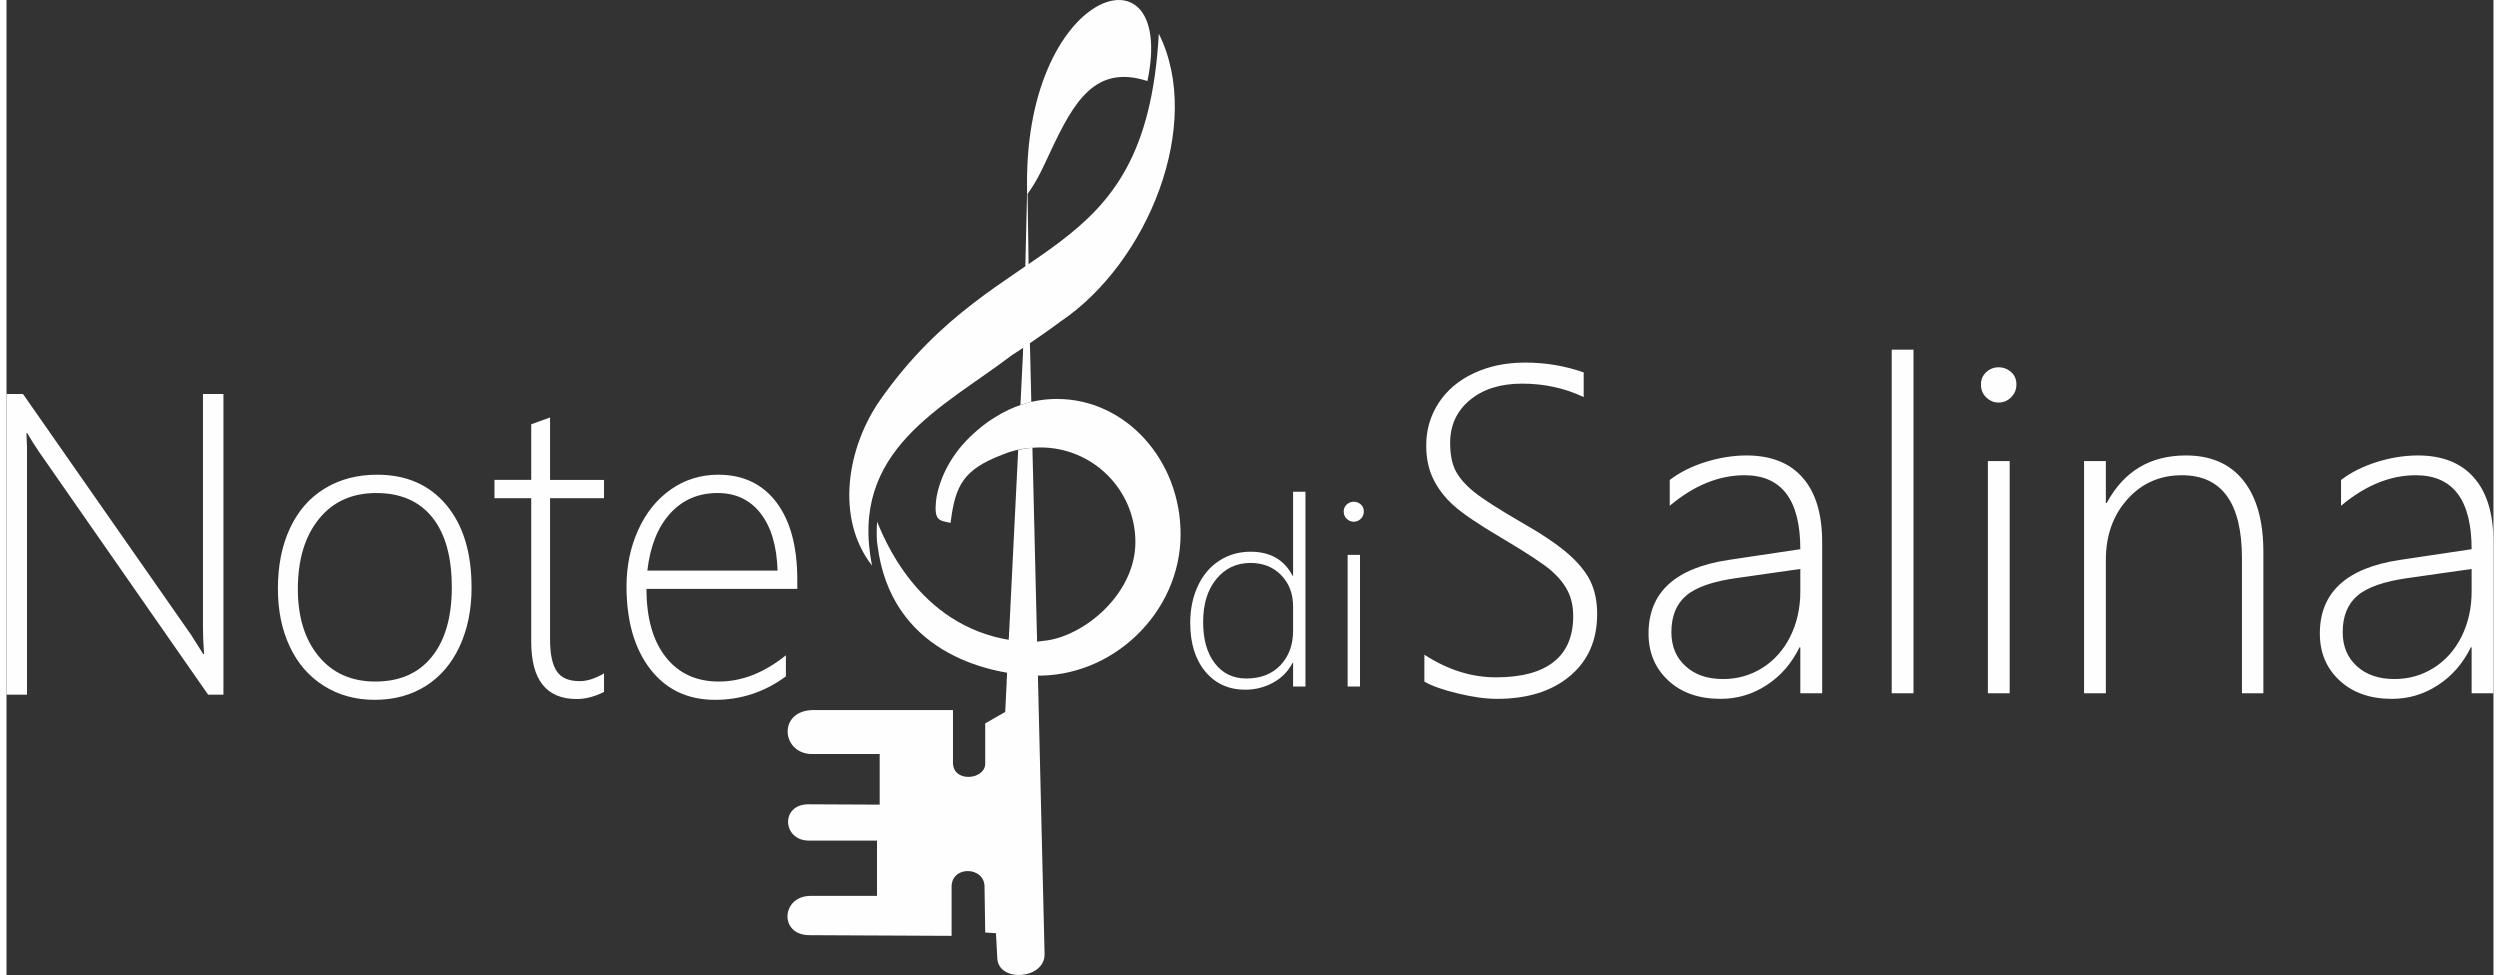 <?xml version="1.0" encoding="UTF-8"?> <svg xmlns="http://www.w3.org/2000/svg" xmlns:xlink="http://www.w3.org/1999/xlink" xml:space="preserve" width="200px" height="78px" version="1.1" style="shape-rendering:geometricPrecision; text-rendering:geometricPrecision; image-rendering:optimizeQuality; fill-rule:evenodd; clip-rule:evenodd" viewBox="0 0 816.1 319.95"><rect x="0" y="0" width="816.1" height="319.95" fill="#333333" stroke="none"/> <defs> <style type="text/css"> .fil0 {fill:#FEFEFE} .fil1 {fill:#FEFEFE;fill-rule:nonzero} </style> </defs> <g id="Livello_x0020_1">  <path class="fil0" d="M335.61 210.69c1.61,0.08 3.15,-0.25 4.6,-0.38 13.11,-1.2 30.23,-15.26 30.23,-32.42 0,-17.15 -13.96,-31.06 -31.18,-31.06 -1.19,0 -2.37,0.07 -3.56,0.2 -3.15,0.25 -6.17,1.01 -8.95,2.19 -12.64,4.84 -15.46,9.93 -16.95,22.35 -3.91,-0.71 -5.31,-0.93 -4.83,-6.74 0.39,-4.67 2.87,-12 8.5,-18.59 3.23,-3.78 7.57,-7.3 10.69,-9.17 6.03,-3.91 13.07,-6.15 20.58,-6.15 22.38,0 40.53,19.88 40.53,44.4 0,25.89 -22.64,47.28 -48.11,46.36 -15.67,-0.57 -47.08,-7.89 -51.37,-42.91l-0.16 -1.22c-0.12,-2.2 -0.1,-4.32 0.06,-6.35 3.7,9.19 16.62,37.92 49.92,39.49z"></path> <polygon class="fil0" points="335.74,111.64 335,58.95 333.45,124.34 "></polygon> <path class="fil0" d="M334.94 63.8c3.64,-5.06 5.15,-8.81 7.73,-14.27 7.46,-15.85 14.5,-28.57 31.72,-22.93 9.74,-46.53 -41.55,-30.69 -39.45,37.2z"></path> <path class="fil0" d="M335.59 102.73l0.7 29.16c-1.21,0.28 -2.4,0.62 -3.57,1.02l1.01 -20.56 1.86 -9.62zm1.06 44.21l1.53 63.61c-0.84,0.1 -1.7,0.18 -2.57,0.14 -2.34,-0.11 -4.57,-0.35 -6.72,-0.72l3.09 -62.32c1.55,-0.35 3.11,-0.59 4.67,-0.71zm1.8 74.77l2.19 91.32c0.16,8.45 -15.26,9.47 -15.52,1.33l-0.43 -8.13 -3.53 -0.22 -0.22 -14.87c0.17,-6.9 -10.97,-7.24 -10.81,0l0 15.96 -46.31 -0.22c-10.51,0.23 -9.6,-12.9 0,-12.89l21.83 0 0 -18.15c-7.5,0 -15,0 -22.49,0 -8.57,-0.12 -9.26,-11.9 0,-11.91l23.37 0.11 0 -16.61 -21.61 0c-10.66,0.51 -12.19,-14.37 -0.11,-14.43l45.77 0c0,5.8 0,11.58 0,17.38 0.1,6.6 10.71,5.51 10.58,0.11l0 -13.11 6.56 -3.76 0.64 -12.86c3.23,0.55 6.23,0.82 8.8,0.92 0.43,0.01 0.86,0.02 1.29,0.03z"></path> <path class="fil0" d="M345.77 105.58c28.81,-19.32 47.18,-64.85 32.36,-94.51 -4.35,78.55 -51.73,63.54 -91.4,120.13 -10.8,15.39 -14.94,38.74 -2.7,54.42 -7.69,-38.05 23.34,-51.87 45.84,-69.04 1.5,-0.93 3.39,-2.2 5.64,-3.74 3.12,-2.13 6.93,-4.77 10.26,-7.26z"></path> <polygon class="fil0" points="338.47,226.47 338.1,208.37 329.03,207.5 328.24,223.4 "></polygon> <path class="fil1" d="M66.15 227.96l-55.48 -79.68c-1.59,-2.33 -2.87,-4.4 -3.89,-6.18l-0.24 0 0.18 4.83 0 81.03 -6.72 0 0 -98.67 5.4 0 55.13 78.98 3.99 6.31 0.31 0c-0.25,-3.2 -0.37,-6.05 -0.37,-8.61l0 -76.68 6.72 0 0 98.67 -5.03 0zm54.7 1.69c-6.28,0 -11.87,-1.52 -16.71,-4.59 -4.86,-3.04 -8.58,-7.33 -11.18,-12.85 -2.61,-5.53 -3.91,-11.88 -3.91,-19.04 0,-7.56 1.32,-14.18 3.97,-19.83 2.64,-5.68 6.45,-10.03 11.39,-13.03 4.95,-3.03 10.69,-4.53 17.23,-4.53 9.57,0 17.12,3.31 22.66,9.9 5.55,6.61 8.3,15.66 8.3,27.17 0,7.22 -1.31,13.64 -3.91,19.25 -2.61,5.63 -6.31,9.96 -11.11,13.01 -4.81,3.02 -10.38,4.54 -16.73,4.54zm0.5 -67.86c-8,0 -14.29,2.85 -18.88,8.57 -4.59,5.7 -6.87,13.33 -6.87,22.92 0,9.23 2.28,16.58 6.85,22.1 4.55,5.51 10.75,8.27 18.59,8.27 8,0 14.19,-2.72 18.55,-8.16 4.36,-5.41 6.53,-13.01 6.53,-22.77 0,-10.01 -2.15,-17.66 -6.43,-22.97 -4.28,-5.31 -10.38,-7.96 -18.34,-7.96zm74.72 65.28c-3.13,1.54 -6.08,2.32 -8.92,2.32 -9.99,0 -14.97,-6.26 -14.97,-18.79l0 -47.12 -12.06 0 0 -6 12.06 0 0 -18.25 6.18 -2.24 0 20.49 17.71 0 0 6 -17.71 0 0 46.25c0,4.85 0.73,8.37 2.2,10.53 1.44,2.17 3.95,3.26 7.5,3.26 2.46,0 5.13,-0.85 8.01,-2.55l0 6.1zm13.93 -33.83c0,9.53 2.09,16.97 6.29,22.34 4.2,5.37 10.03,8.07 17.45,8.07 7.55,0 14.89,-2.87 22.01,-8.61l0 6.91c-6.95,5.14 -14.71,7.7 -23.27,7.7 -8.97,0 -16.04,-3.37 -21.24,-10.09 -5.19,-6.72 -7.79,-15.79 -7.79,-27.17 0,-6.65 1.28,-12.83 3.84,-18.49 2.57,-5.67 6.15,-10.11 10.74,-13.31 4.57,-3.2 9.76,-4.81 15.53,-4.81 8.17,0 14.51,3.03 19.09,9.07 4.56,6.03 6.84,14.49 6.84,25.39l0 3 -49.49 0zm43.02 -6c-0.25,-8.05 -2.09,-14.29 -5.55,-18.75 -3.45,-4.46 -8.16,-6.7 -14.14,-6.7 -6.31,0 -11.5,2.24 -15.55,6.7 -4.05,4.46 -6.56,10.7 -7.49,18.75l42.73 0z"></path> <path class="fil1" d="M465.27 214.84c7.62,4.96 15.45,7.43 23.49,7.43 8.35,0 14.68,-1.69 18.93,-5.06 4.28,-3.36 6.42,-8.37 6.42,-15.02 0,-3.13 -0.59,-5.86 -1.76,-8.19 -1.18,-2.35 -2.96,-4.58 -5.41,-6.72 -2.45,-2.14 -7.83,-5.7 -16.18,-10.66 -7.78,-4.58 -13.1,-8.21 -15.99,-10.84 -2.9,-2.63 -5.11,-5.53 -6.61,-8.68 -1.53,-3.15 -2.28,-6.77 -2.28,-10.91 0,-5.15 1.36,-9.81 4.09,-13.99 2.73,-4.17 6.59,-7.43 11.55,-9.74 4.96,-2.33 10.56,-3.48 16.81,-3.48 6.7,0 13.1,1.08 19.22,3.22l0 8.09c-6.24,-2.94 -12.99,-4.4 -20.18,-4.4 -7.13,0 -12.84,1.79 -17.17,5.39 -4.3,3.6 -6.47,8.25 -6.47,14.02 0,3.81 0.59,6.86 1.79,9.19 1.2,2.31 3.22,4.64 6.09,6.96 2.87,2.31 7.97,5.58 15.26,9.81 6.64,3.76 11.69,7.17 15.24,10.18 3.53,3.04 6.07,6.09 7.58,9.13 1.5,3.06 2.28,6.7 2.28,10.93 0,8.59 -2.99,15.36 -8.94,20.35 -5.95,4.98 -13.92,7.48 -23.94,7.48 -3.67,0 -7.97,-0.59 -12.91,-1.79 -4.94,-1.2 -8.59,-2.5 -10.91,-3.88l0 -8.82zm123.37 12.65l0 -15.07 -0.26 0c-2.59,5.26 -6.16,9.4 -10.77,12.39 -4.59,3.01 -9.64,4.52 -15.14,4.52 -7.13,0 -12.85,-2 -17.17,-6.03 -4.31,-3.99 -6.47,-9.14 -6.47,-15.42 0,-13.5 8.8,-21.55 26.39,-24.16l23.42 -3.5c0,-16.18 -6.11,-24.27 -18.32,-24.27 -8.4,0 -16.58,3.34 -24.53,10.02l0 -8.47c3.22,-2.47 7.1,-4.42 11.69,-5.88 4.56,-1.43 9.08,-2.16 13.52,-2.16 8,0 14.14,2.42 18.39,7.27 4.28,4.84 6.42,11.92 6.42,21.23l0 49.53 -7.17 0zm-42.31 -20.04c0,4.64 1.55,8.35 4.64,11.15 3.08,2.82 7.17,4.23 12.32,4.23 4.72,0 9.03,-1.22 12.91,-3.66 3.88,-2.45 6.94,-5.88 9.15,-10.3 2.18,-4.43 3.29,-9.34 3.29,-14.75l0 -7.41 -20.79 2.96c-7.85,1.09 -13.4,3.01 -16.65,5.77 -3.25,2.75 -4.87,6.75 -4.87,12.01zm72.3 20.04l0 -112.74 7.15 0 0 112.74 -7.15 0zm35.06 -95.39c-1.5,0 -2.87,-0.56 -4.02,-1.67 -1.18,-1.1 -1.76,-2.54 -1.76,-4.28 0,-1.57 0.56,-2.91 1.71,-4 1.15,-1.08 2.52,-1.62 4.07,-1.62 1.55,0 2.94,0.52 4.09,1.53 1.18,1.01 1.77,2.38 1.77,4.09 0,1.65 -0.57,3.06 -1.72,4.21 -1.15,1.15 -2.54,1.74 -4.14,1.74zm-3.5 95.39l0 -76.2 7.15 0 0 76.2 -7.15 0zm83.37 0l0 -44.28c0,-18.18 -6.59,-27.26 -19.71,-27.26 -7.22,0 -13.17,2.63 -17.87,7.88 -4.73,5.27 -7.08,11.9 -7.08,19.94l0 43.72 -7.15 0 0 -76.2 7.15 0 0 13.78 0.28 0c5.6,-10.41 14.25,-15.61 25.99,-15.61 8.2,0 14.51,2.75 18.86,8.23 4.37,5.48 6.56,13.31 6.56,23.45l0 46.35 -7.03 0zm75.37 0l0 -15.07 -0.26 0c-2.58,5.26 -6.16,9.4 -10.77,12.39 -4.58,3.01 -9.64,4.52 -15.14,4.52 -7.13,0 -12.84,-2 -17.17,-6.03 -4.31,-3.99 -6.47,-9.14 -6.47,-15.42 0,-13.5 8.8,-21.55 26.39,-24.16l23.42 -3.5c0,-16.18 -6.11,-24.27 -18.32,-24.27 -8.4,0 -16.58,3.34 -24.53,10.02l0 -8.47c3.22,-2.47 7.1,-4.42 11.69,-5.88 4.56,-1.43 9.08,-2.16 13.52,-2.16 8,0 14.14,2.42 18.39,7.27 4.28,4.84 6.42,11.92 6.42,21.23l0 49.53 -7.17 0zm-42.31 -20.04c0,4.64 1.55,8.35 4.64,11.15 3.08,2.82 7.17,4.23 12.32,4.23 4.73,0 9.03,-1.22 12.91,-3.66 3.88,-2.45 6.94,-5.88 9.15,-10.3 2.19,-4.43 3.29,-9.34 3.29,-14.75l0 -7.41 -20.79 2.96c-7.85,1.09 -13.4,3.01 -16.65,5.77 -3.24,2.75 -4.87,6.75 -4.87,12.01z"></path> <path class="fil1" d="M422.19 225.29l0 -7.82 -0.15 0c-1.47,2.84 -3.6,5.02 -6.41,6.55 -2.81,1.53 -5.85,2.31 -9.13,2.31 -5.43,0 -9.79,-1.98 -13.1,-5.94 -3.3,-3.96 -4.96,-9.28 -4.96,-15.96 0,-4.53 0.84,-8.58 2.51,-12.15 1.67,-3.59 4.01,-6.35 7.05,-8.3 3.03,-1.96 6.44,-2.93 10.26,-2.93 6.45,0 11.05,2.64 13.78,7.92l0.15 0 0 -27.6 4.06 0 0 63.92 -4.06 0zm0 -26.24c0,-4.19 -1.29,-7.63 -3.91,-10.31 -2.6,-2.68 -5.96,-4.01 -10.06,-4.01 -4.62,0 -8.36,1.77 -11.24,5.31 -2.88,3.53 -4.31,8.22 -4.31,14.07 0,5.7 1.27,10.22 3.83,13.54 2.54,3.33 6,5 10.34,5 4.72,0 8.46,-1.46 11.22,-4.38 2.75,-2.9 4.13,-6.68 4.13,-11.3l0 -7.92zm19.89 -27.84c-0.85,0 -1.63,-0.32 -2.28,-0.95 -0.67,-0.62 -1,-1.44 -1,-2.42 0,-0.9 0.32,-1.66 0.97,-2.27 0.66,-0.61 1.43,-0.92 2.31,-0.92 0.88,0 1.67,0.29 2.32,0.87 0.67,0.57 1,1.34 1,2.32 0,0.93 -0.32,1.73 -0.97,2.38 -0.66,0.66 -1.44,0.99 -2.35,0.99zm-1.99 54.08l0 -43.2 4.06 0 0 43.2 -4.06 0z"></path> </g> </svg> 